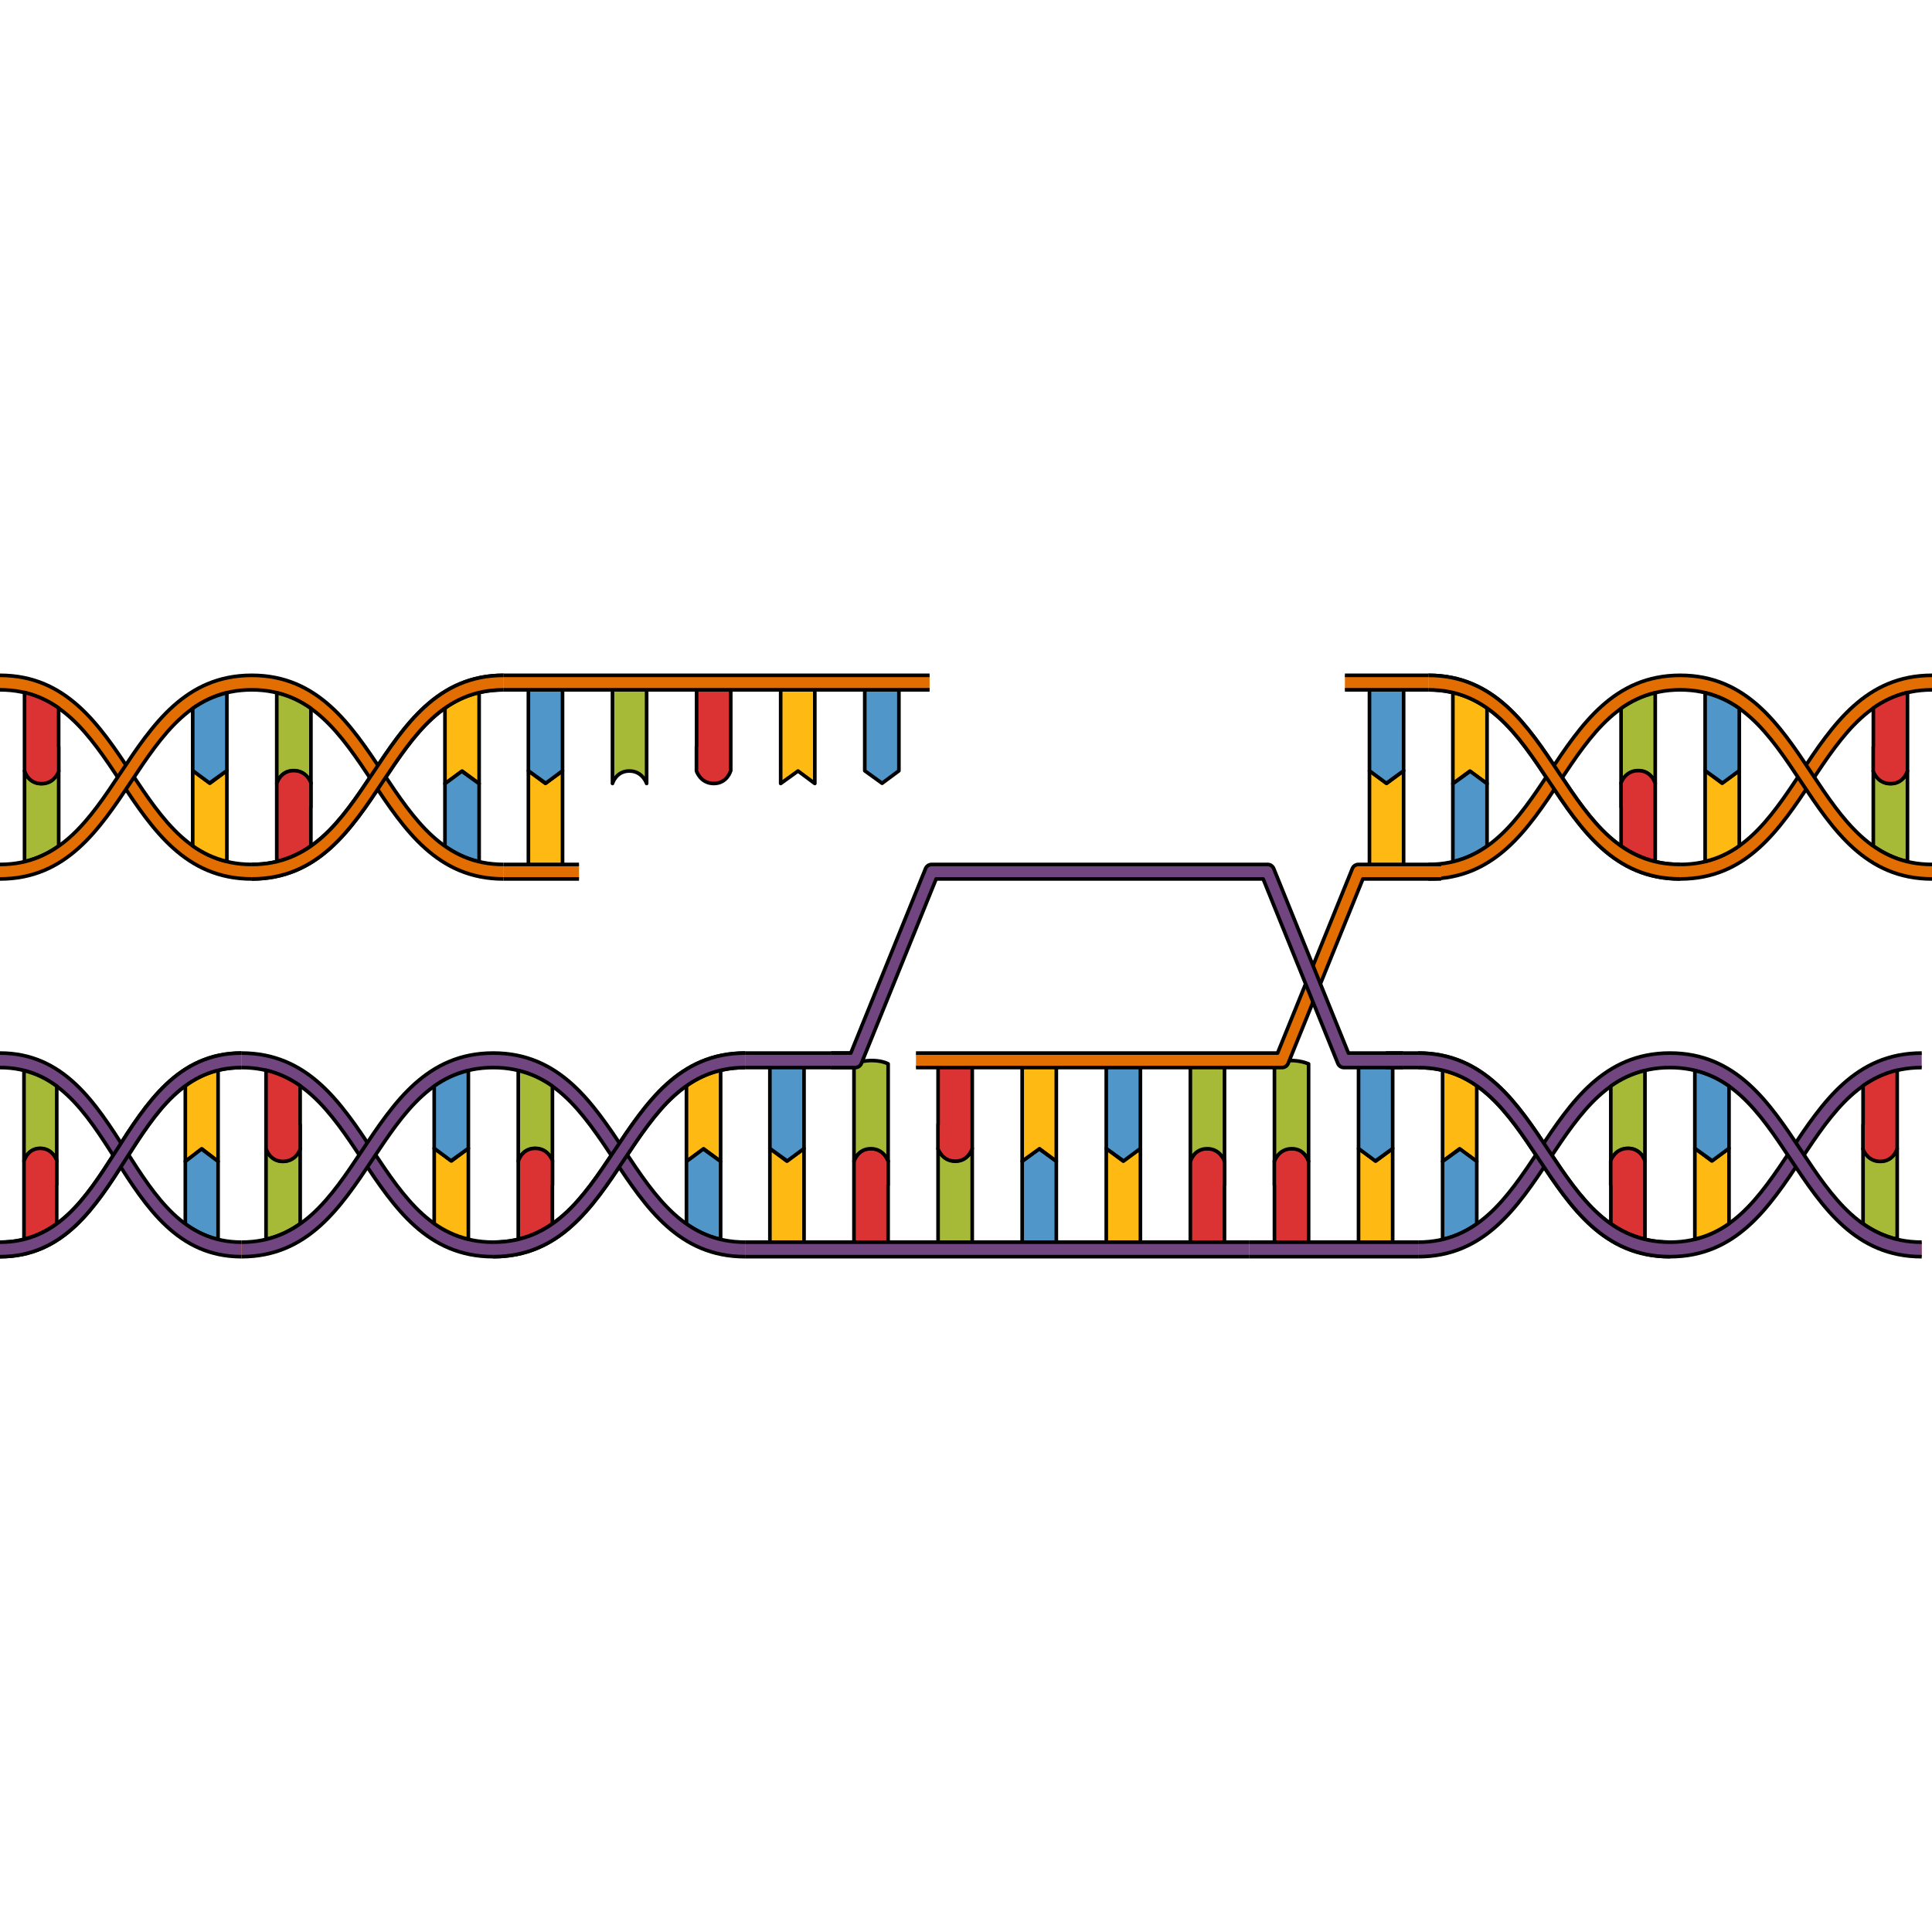 <?xml version="1.0" encoding="utf-8"?>
<!-- Created by: Science Figures, www.sciencefigures.org, Generator: Science Figures Editor -->
<svg version="1.1" id="Camada_1" xmlns="http://www.w3.org/2000/svg" xmlns:xlink="http://www.w3.org/1999/xlink" 
	 width="800px" height="800px" viewBox="0 0 533.649 161.576" enable-background="new 0 0 533.649 161.576"
	 xml:space="preserve">
<g>
	<g>
		<g>
			<path id="changecolor_00000118358774648656307090000000165001570926531485_" fill="#714580" d="M0,157.073
				c15.787,0,23.648-12.038,31.971-25.073c8.44-13.218,17.169-27.164,34.735-27.164v4.004c-15.79,0-23.654,12.312-31.976,25.349
				C26.289,147.408,17.562,161.076,0,161.076"/>
			<g>
				<path fill="none" stroke="#000000" stroke-linejoin="round" stroke-miterlimit="10" d="M0,157.073
					c15.787,0,23.648-12.038,31.971-25.073c8.44-13.218,17.169-27.164,34.735-27.164"/>
				<path fill="none" stroke="#000000" stroke-linejoin="round" stroke-miterlimit="10" d="M66.706,108.84
					c-15.79,0-23.654,12.312-31.976,25.349C26.289,147.408,17.562,161.076,0,161.076"/>
			</g>
			<g>
				<path fill="#FEB913" stroke="#000000" stroke-linejoin="round" stroke-miterlimit="10" d="M60.241,109.577
					c0,17.724,0,5.894,0,25.192l-4.454-3.457l-4.597,3.457c0-17.43,0-9.416,0-20.893C53.879,111.899,56.85,110.405,60.241,109.577z"
					/>
			</g>
			<g>
				<path fill="#5096C9" stroke="#000000" stroke-linejoin="round" stroke-miterlimit="10" d="M60.241,134.769
					c0,19.218,0,4.227,0,21.563c-3.391-0.84-6.362-2.337-9.051-4.31c0-10.449,0,0.084,0-17.253l4.455-3.444L60.241,134.769z"/>
			</g>
			<g>
				<g>
					<path fill="#E26D00" d="M0,104.837c17.562,0,26.289,13.668,34.73,26.885c8.322,13.037,16.186,25.351,31.976,25.351v4.003
						c-17.566,0-26.295-13.67-34.735-26.888C23.648,121.151,15.787,108.84,0,108.84"/>
				</g>
				<path id="changecolor_00000153674312119715054660000015834640797905983906_" fill="#714580" d="M0,104.837
					c17.562,0,26.289,13.668,34.73,26.885c8.322,13.037,16.186,25.351,31.976,25.351v4.003c-17.566,0-26.295-13.67-34.735-26.888
					C23.648,121.151,15.787,108.84,0,108.84"/>
				<g>
					<path fill="none" stroke="#000000" stroke-linejoin="round" stroke-miterlimit="10" d="M0,104.837
						c17.562,0,26.289,13.668,34.73,26.885c8.322,13.037,16.186,25.351,31.976,25.351"/>
					<path fill="none" stroke="#000000" stroke-linejoin="round" stroke-miterlimit="10" d="M66.706,161.076
						c-17.566,0-26.295-13.67-34.735-26.888C23.648,121.151,15.787,108.84,0,108.84"/>
				</g>
			</g>
			<g>
				<g>
					<path fill="none" stroke="#000000" stroke-linejoin="round" stroke-miterlimit="10" d="M10.572,133.279"/>
				</g>
			</g>
			<g>
				<g>
					<path fill="#A6BA38" stroke="#000000" stroke-linejoin="round" stroke-miterlimit="10" d="M15.676,134.662
						c0-17.364,0-9.392,0-20.685c-2.689-1.975-5.658-3.471-9.052-4.311c0,17.55,0,5.736,0,24.996c0,0,0.923-3.458,4.456-3.458
						C14.613,131.204,15.676,134.662,15.676,134.662z"/>
				</g>
			</g>
			<g>
				<path fill="#DB3333" stroke="#000000" stroke-linejoin="round" stroke-miterlimit="10" d="M15.7,141.322v-6.715
					c0,0-0.012-0.026-0.024-0.079c-0.179-0.52-1.345-3.378-4.558-3.378c-1.587,0-2.637,0.694-3.316,1.455
					c-0.204,0.213-0.371,0.442-0.499,0.641c-0.127,0.2-0.23,0.388-0.319,0.56c-0.231,0.469-0.32,0.802-0.32,0.802v0.055H6.624
					c0,19.258,0,4.094,0,21.577c3.381-0.827,6.35-2.321,9.039-4.284c0-8.848,0-2.812,0-10.633H15.7z"/>
			</g>
			<path id="changecolor_00000036967482013192865590000006937883164035572379_" fill="#714580" d="M0,157.073
				c15.787,0,23.648-12.038,31.971-25.073c8.44-13.218,17.169-27.164,34.735-27.164v4.004c-15.79,0-23.654,12.312-31.976,25.349
				C26.289,147.408,17.562,161.076,0,161.076V157.073z"/>
			<g>
				<path fill="none" stroke="#000000" stroke-linejoin="round" stroke-miterlimit="10" d="M0,157.073
					c15.787,0,23.648-12.038,31.971-25.073c8.44-13.218,17.169-27.164,34.735-27.164"/>
				<path fill="none" stroke="#000000" stroke-linejoin="round" stroke-miterlimit="10" d="M66.706,108.84
					c-15.79,0-23.654,12.312-31.976,25.349C26.289,147.408,17.562,161.076,0,161.076"/>
			</g>
		</g>
		<g>
			<g>
				<g>
					<g>
						<g>
							<g>
								<path fill="#DB3333" stroke="#000000" stroke-linejoin="round" stroke-miterlimit="10" d="M328.833,134.712v-0.063
									c0,0,0.962-3.45,4.646-3.45c3.683,0,4.783,3.45,4.783,3.45v6.713h-0.04c0,9.12,0-0.143,0,16.727
									c-2.948,1.234-7.07,1.234-9.431,0c0-19.763,0-3.614,0-23.376H328.833z"/>
							</g>
							<g>
								<path fill="#FEB913" stroke="#000000" stroke-linejoin="round" stroke-miterlimit="10" d="M314.999,131.199l-4.783,3.45
									l-4.647-3.45c0,19.803,0,7.085,0,26.89c2.948,1.234,7.072,1.234,9.431,0C314.999,138.326,314.999,150.961,314.999,131.199z"
									/>
							</g>
							<g>
								<g>
									<path fill="#A6BA38" stroke="#000000" stroke-linejoin="round" stroke-miterlimit="10" d="M263.895,134.649
										c-3.683,0-4.783-3.45-4.783-3.45c0,19.762,0,7.13,0,26.892c0.306,0.158,0.64,0.295,0.994,0.414
										c0.06,0.018,0.128,0.031,0.189,0.05c0.308,0.095,0.626,0.18,0.96,0.243c0.032,0.007,0.062,0.01,0.094,0.016
										c2.263,0.417,5.039,0.18,7.195-0.723c0-19.805,0-7.089,0-26.892C268.544,131.199,267.58,134.649,263.895,134.649z"/>
								</g>
							</g>
							<g>
								<path fill="#5096C9" stroke="#000000" stroke-linejoin="round" stroke-miterlimit="10" d="M291.773,134.712l-4.783-3.452
									l-4.648,3.452c0,19.804,0,3.571,0,23.376c2.949,1.234,7.072,1.234,9.432,0C291.773,138.326,291.773,154.474,291.773,134.712
									z"/>
							</g>
							<g>
								<path fill="#DB3333" stroke="#000000" stroke-linejoin="round" stroke-miterlimit="10" d="M235.921,134.712v-0.063
									c0,0,0.963-3.45,4.646-3.45c3.684,0,4.783,3.45,4.783,3.45v6.713h-0.039c0,9.12,0-0.143,0,16.727
									c-2.949,1.234-7.072,1.234-9.432,0c0-19.763,0-3.614,0-23.376H235.921z"/>
							</g>
							<g>
								<path fill="#FEB913" stroke="#000000" stroke-linejoin="round" stroke-miterlimit="10" d="M222.088,131.199l-4.783,3.45
									l-4.648-3.45c0,19.803,0,7.085,0,26.89c2.948,1.234,7.073,1.234,9.432,0C222.088,138.326,222.088,150.961,222.088,131.199z"
									/>
							</g>
						</g>
					</g>
					<g>
						<g>
							<g>
								<g>
									<path fill="#A6BA38" stroke="#000000" stroke-linejoin="round" stroke-miterlimit="10" d="M240.533,131.26
										c3.683,0,4.784,3.452,4.784,3.452c0-19.763,0-7.129,0-26.892c-0.305-0.159-0.639-0.295-0.994-0.414
										c-0.06-0.019-0.128-0.032-0.191-0.05c-0.306-0.094-0.625-0.18-0.959-0.242c-0.032-0.008-0.062-0.011-0.093-0.016
										c-2.264-0.418-5.039-0.18-7.195,0.722c0,19.804,0,7.088,0,26.892C235.886,134.712,236.85,131.26,240.533,131.26z"/>
								</g>
							</g>
							<g>
								<path fill="#5096C9" stroke="#000000" stroke-linejoin="round" stroke-miterlimit="10" d="M212.656,131.199l4.783,3.45
									l4.648-3.45c0-19.804,0-3.571,0-23.375c-2.949-1.236-7.073-1.236-9.432,0C212.656,127.587,212.656,111.436,212.656,131.199z
									"/>
							</g>
							<g>
								<path fill="#DB3333" stroke="#000000" stroke-linejoin="round" stroke-miterlimit="10" d="M268.506,131.199v0.061
									c0,0-0.961,3.452-4.645,3.452c-3.683,0-4.783-3.452-4.783-3.452v-6.712h0.039c0-9.118,0,0.144,0-16.725
									c2.948-1.236,7.072-1.236,9.432,0c0,19.763,0,3.612,0,23.375H268.506z"/>
							</g>
							<g>
								<path fill="#FEB913" stroke="#000000" stroke-linejoin="round" stroke-miterlimit="10" d="M282.341,134.712l4.785-3.452
									l4.646,3.452c0-19.804,0-7.085,0-26.889c-2.947-1.236-7.072-1.236-9.432,0C282.341,127.587,282.341,114.95,282.341,134.712z
									"/>
							</g>
							<g>
								<g>
									<path fill="#A6BA38" stroke="#000000" stroke-linejoin="round" stroke-miterlimit="10" d="M333.444,131.26
										c3.686,0,4.784,3.452,4.784,3.452c0-19.763,0-7.129,0-26.892c-0.304-0.159-0.639-0.295-0.994-0.414
										c-0.06-0.019-0.126-0.032-0.19-0.05c-0.307-0.094-0.625-0.18-0.958-0.242c-0.031-0.008-0.062-0.011-0.095-0.016
										c-2.263-0.418-5.039-0.18-7.194,0.722c0,19.804,0,7.088,0,26.892C328.797,134.712,329.761,131.26,333.444,131.26z"/>
								</g>
							</g>
							<g>
								<path fill="#5096C9" stroke="#000000" stroke-linejoin="round" stroke-miterlimit="10" d="M305.568,131.199l4.783,3.45
									l4.647-3.45c0-19.804,0-3.571,0-23.375c-2.948-1.236-7.073-1.236-9.431,0C305.568,127.587,305.568,111.436,305.568,131.199z
									"/>
							</g>
						</g>
					</g>
				</g>
				<g>
					<g>
						
							<rect id="changecolor_00000130642906666317684430000002089953368297423244_" x="205.793" y="104.837" fill="#714580" width="30.087" height="4.004"/>
						
							<line fill="none" stroke="#000000" stroke-linejoin="round" stroke-miterlimit="10" x1="205.793" y1="108.84" x2="235.88" y2="108.84"/>
						
							<line fill="none" stroke="#000000" stroke-linejoin="round" stroke-miterlimit="10" x1="235.88" y1="104.837" x2="205.793" y2="104.837"/>
					</g>
					<g>
						
							<rect id="changecolor_00000062171994364993746490000008569298985236363181_" x="205.793" y="157.071" fill="#714580" width="139.331" height="4.005"/>
						
							<line fill="none" stroke="#000000" stroke-linejoin="round" stroke-miterlimit="10" x1="205.793" y1="161.076" x2="345.124" y2="161.076"/>
						
							<line fill="none" stroke="#000000" stroke-linejoin="round" stroke-miterlimit="10" x1="345.124" y1="157.071" x2="205.793" y2="157.071"/>
					</g>
				</g>
			</g>
			<g>
				<path id="changecolor_00000084490059734889103720000004644705176864907392_" fill="#714580" d="M136.247,161.076
					c-18.308,0-27.406-13.668-36.206-26.887c-8.677-13.038-16.874-25.349-33.335-25.349v-4.004c18.312,0,27.411,13.669,36.211,26.89
					c8.676,13.033,16.872,25.345,33.33,25.345c16.457,0,24.653-12.036,33.33-25.071c8.8-13.221,17.898-27.163,36.212-27.163v4.004
					c-16.463,0-24.659,12.311-33.337,25.349C163.654,147.408,154.557,161.076,136.247,161.076z"/>
				<g>
					<path fill="none" stroke="#000000" stroke-linejoin="round" stroke-miterlimit="10" d="M66.706,104.837
						c18.312,0,27.411,13.669,36.211,26.89c8.676,13.033,16.872,25.345,33.33,25.345c16.457,0,24.653-12.036,33.33-25.071
						c8.8-13.221,17.898-27.163,36.212-27.163"/>
					<path fill="none" stroke="#000000" stroke-linejoin="round" stroke-miterlimit="10" d="M205.789,108.84
						c-16.463,0-24.659,12.311-33.337,25.349c-8.798,13.219-17.895,26.887-36.205,26.887c-18.308,0-27.406-13.668-36.206-26.887
						c-8.677-13.038-16.874-25.349-33.335-25.349"/>
				</g>
				<g>
					<g>
						<path fill="#A6BA38" stroke="#000000" stroke-linejoin="round" stroke-miterlimit="10" d="M82.919,131.258
							c0,17.363,0,9.424,0,20.715c-2.805,1.975-5.9,3.471-9.437,4.309c0-17.55,0-5.765,0-25.024c0,0,0.96,3.457,4.646,3.457
							C81.811,134.715,82.919,131.258,82.919,131.258z"/>
					</g>
				</g>
				<g>
					<path fill="#DB3333" stroke="#000000" stroke-linejoin="round" stroke-miterlimit="10" d="M82.944,124.599v6.712
						c0,0-0.012,0.026-0.025,0.08c-0.188,0.521-1.402,3.378-4.753,3.378c-1.653,0-2.749-0.694-3.456-1.456
						c-0.214-0.213-0.388-0.44-0.521-0.64c-0.133-0.2-0.239-0.388-0.334-0.562c-0.24-0.467-0.333-0.801-0.333-0.801v-0.053h-0.04
						c0-19.259,0-4.196,0-21.682c3.524,0.827,6.619,2.322,9.423,4.284c0,8.85,0,2.917,0,10.738H82.944z"/>
				</g>
				<g>
					<path fill="#FEB913" stroke="#000000" stroke-linejoin="round" stroke-miterlimit="10" d="M199.049,109.577
						c0,17.725,0,5.893,0,25.192l-4.645-3.458l-4.792,3.458c0-17.432,0-9.417,0-20.896
						C192.416,111.898,195.513,110.404,199.049,109.577z"/>
				</g>
				<g>
					<path fill="#5096C9" stroke="#000000" stroke-linejoin="round" stroke-miterlimit="10" d="M199.049,134.769
						c0,19.218,0,4.227,0,21.562c-3.536-0.84-6.633-2.335-9.436-4.311c0-10.45,0,0.084,0-17.252l4.646-3.444L199.049,134.769z"/>
				</g>
				<g>
					<g>
						<path fill="#E26D00" d="M205.789,161.076c-18.314,0-27.412-13.671-36.212-26.89c-8.677-13.035-16.873-25.346-33.33-25.346
							c-16.458,0-24.654,12.311-33.33,25.346c-8.8,13.219-17.898,26.89-36.211,26.89v-4.005c16.461,0,24.658-12.311,33.335-25.349
							c8.8-13.22,17.898-26.886,36.206-26.886c18.31,0,27.407,13.666,36.205,26.886c8.678,13.037,16.874,25.349,33.337,25.349
							V161.076z"/>
					</g>
					<path id="changecolor_00000172417095529012908310000013003888496377474988_" fill="#714580" d="M205.789,161.076
						c-18.314,0-27.412-13.671-36.212-26.89c-8.677-13.035-16.873-25.346-33.33-25.346c-16.458,0-24.654,12.311-33.33,25.346
						c-8.8,13.219-17.898,26.89-36.211,26.89v-4.005c16.461,0,24.658-12.311,33.335-25.349c8.8-13.22,17.898-26.886,36.206-26.886
						c18.31,0,27.407,13.666,36.205,26.886c8.678,13.037,16.874,25.349,33.337,25.349V161.076z"/>
					<g>
						<path fill="none" stroke="#000000" stroke-linejoin="round" stroke-miterlimit="10" d="M66.706,157.071
							c16.461,0,24.658-12.311,33.335-25.349c8.8-13.22,17.898-26.886,36.206-26.886c18.31,0,27.407,13.666,36.205,26.886
							c8.678,13.037,16.874,25.349,33.337,25.349"/>
						<path fill="none" stroke="#000000" stroke-linejoin="round" stroke-miterlimit="10" d="M205.789,161.076
							c-18.314,0-27.412-13.671-36.212-26.89c-8.677-13.035-16.873-25.346-33.33-25.346c-16.458,0-24.654,12.311-33.33,25.346
							c-8.8,13.219-17.898,26.89-36.211,26.89"/>
					</g>
				</g>
				<g>
					<g>
						<path fill="none" stroke="#000000" stroke-linejoin="round" stroke-miterlimit="10" d="M147.269,133.279"/>
					</g>
				</g>
				<g>
					<path fill="#FEB913" stroke="#000000" stroke-linejoin="round" stroke-miterlimit="10" d="M129.372,156.24
						c0-17.725,0-5.79,0-25.089l-4.644,3.458l-4.792-3.458c0,17.43,0,9.311,0,20.791
						C122.739,153.917,125.836,155.414,129.372,156.24z"/>
				</g>
				<g>
					<path fill="#5096C9" stroke="#000000" stroke-linejoin="round" stroke-miterlimit="10" d="M129.372,131.151
						c0-19.219,0-4.148,0-21.485c-3.536,0.841-6.633,2.336-9.436,4.311c0,10.45,0-0.162,0,17.175l4.645,3.443L129.372,131.151z"/>
				</g>
				<g>
					<g>
						<path fill="#A6BA38" stroke="#000000" stroke-linejoin="round" stroke-miterlimit="10" d="M152.59,134.66
							c0-17.363,0-9.393,0-20.684c-2.804-1.975-5.9-3.47-9.438-4.311c0,17.551,0,5.735,0,24.994c0,0,0.961-3.455,4.646-3.455
							C151.482,131.205,152.59,134.66,152.59,134.66z"/>
					</g>
				</g>
				<g>
					<path fill="#DB3333" stroke="#000000" stroke-linejoin="round" stroke-miterlimit="10" d="M152.615,141.322v-6.713
						c0,0-0.014-0.028-0.025-0.081c-0.187-0.523-1.401-3.377-4.753-3.377c-1.653,0-2.749,0.694-3.457,1.456
						c-0.214,0.212-0.386,0.439-0.52,0.64c-0.132,0.199-0.239,0.387-0.332,0.56c-0.24,0.469-0.334,0.803-0.334,0.803v0.051h-0.041
						c0,19.26,0,4.096,0,21.58c3.524-0.827,6.621-2.323,9.424-4.285c0-8.849,0-2.814,0-10.633H152.615z"/>
				</g>
				<path id="changecolor_00000135680799228000181790000016700090646282007976_" fill="#714580" d="M136.247,157.071
					c16.457,0,24.653-12.036,33.33-25.071c8.8-13.221,17.898-27.163,36.212-27.163v4.004c-16.463,0-24.659,12.311-33.337,25.349
					c-8.798,13.219-17.895,26.887-36.205,26.887V157.071z"/>
				<g>
					<path fill="none" stroke="#000000" stroke-linejoin="round" stroke-miterlimit="10" d="M136.247,157.071
						c16.457,0,24.653-12.036,33.33-25.071c8.8-13.221,17.898-27.163,36.212-27.163"/>
					<path fill="none" stroke="#000000" stroke-linejoin="round" stroke-miterlimit="10" d="M205.789,108.84
						c-16.463,0-24.659,12.311-33.337,25.349c-8.798,13.219-17.895,26.887-36.205,26.887"/>
				</g>
			</g>
		</g>
	</g>
	<g>
		<g>
			<g>
				<g>
					<g>
						<g>
							<g>
								<path fill="#DB3333" stroke="#000000" stroke-linejoin="round" stroke-miterlimit="10" d="M361.415,134.712v-0.063
									c0,0-0.962-3.45-4.647-3.45c-3.683,0-4.783,3.45-4.783,3.45v6.713h0.04c0,9.12,0-0.143,0,16.727
									c2.948,1.234,7.07,1.234,9.431,0c0-19.763,0-3.614,0-23.376H361.415z"/>
							</g>
							<g>
								<path fill="#FEB913" stroke="#000000" stroke-linejoin="round" stroke-miterlimit="10" d="M375.249,131.199l4.783,3.45
									l4.647-3.45c0,19.803,0,7.085,0,26.89c-2.948,1.234-7.072,1.234-9.431,0C375.249,138.326,375.249,150.961,375.249,131.199z"
									/>
							</g>
						</g>
					</g>
					<g>
						<g>
							<g>
								<g>
									<path fill="#A6BA38" stroke="#000000" stroke-linejoin="round" stroke-miterlimit="10" d="M356.804,131.26
										c-3.686,0-4.784,3.452-4.784,3.452c0-19.763,0-7.129,0-26.892c0.304-0.159,0.639-0.295,0.994-0.414
										c0.06-0.019,0.126-0.032,0.19-0.05c0.307-0.094,0.625-0.18,0.958-0.242c0.031-0.008,0.062-0.011,0.095-0.016
										c2.263-0.418,5.039-0.18,7.194,0.722c0,19.804,0,7.088,0,26.892C361.451,134.712,360.487,131.26,356.804,131.26z"/>
								</g>
							</g>
							<g>
								<path fill="#5096C9" stroke="#000000" stroke-linejoin="round" stroke-miterlimit="10" d="M384.68,131.199l-4.783,3.45
									l-4.647-3.45c0-19.804,0-3.571,0-23.375c2.948-1.236,7.073-1.236,9.431,0C384.68,127.587,384.68,111.436,384.68,131.199z"/>
							</g>
						</g>
					</g>
				</g>
				<g>
					<g>
						
							<rect id="changecolor_00000083056804865501786010000014595586464645924277_" x="382.771" y="104.837" fill="#714580" width="8.953" height="4.004"/>
						
							<line fill="none" stroke="#000000" stroke-linejoin="round" stroke-miterlimit="10" x1="391.725" y1="108.84" x2="382.771" y2="108.84"/>
						
							<line fill="none" stroke="#000000" stroke-linejoin="round" stroke-miterlimit="10" x1="382.771" y1="104.837" x2="391.725" y2="104.837"/>
					</g>
					<g>
						
							<rect id="changecolor_00000116916073249887736130000001379135990019313333_" x="345.124" y="157.071" fill="#714580" width="46.6" height="4.005"/>
						
							<line fill="none" stroke="#000000" stroke-linejoin="round" stroke-miterlimit="10" x1="391.725" y1="161.076" x2="345.124" y2="161.076"/>
						
							<line fill="none" stroke="#000000" stroke-linejoin="round" stroke-miterlimit="10" x1="345.124" y1="157.071" x2="391.725" y2="157.071"/>
					</g>
				</g>
			</g>
			<g>
				<path id="changecolor_00000183234860445599784840000013852925665325338529_" fill="#714580" d="M461.27,161.076
					c18.308,0,27.406-13.668,36.206-26.887c8.677-13.038,16.874-25.349,33.335-25.349v-4.004c-18.312,0-27.411,13.669-36.211,26.89
					c-8.676,13.033-16.872,25.345-33.33,25.345c-16.457,0-24.653-12.036-33.33-25.071c-8.8-13.221-17.898-27.163-36.212-27.163
					v4.004c16.463,0,24.659,12.311,33.337,25.349C433.863,147.408,442.961,161.076,461.27,161.076z"/>
				<g>
					<path fill="none" stroke="#000000" stroke-linejoin="round" stroke-miterlimit="10" d="M530.811,104.837
						c-18.312,0-27.411,13.669-36.211,26.89c-8.676,13.033-16.872,25.345-33.33,25.345c-16.457,0-24.653-12.036-33.33-25.071
						c-8.8-13.221-17.898-27.163-36.212-27.163"/>
					<path fill="none" stroke="#000000" stroke-linejoin="round" stroke-miterlimit="10" d="M391.728,108.84
						c16.463,0,24.659,12.311,33.337,25.349c8.798,13.219,17.896,26.887,36.205,26.887c18.308,0,27.406-13.668,36.206-26.887
						c8.677-13.038,16.874-25.349,33.335-25.349"/>
				</g>
				<g>
					<g>
						<path fill="#A6BA38" stroke="#000000" stroke-linejoin="round" stroke-miterlimit="10" d="M514.599,131.258
							c0,17.363,0,9.424,0,20.715c2.805,1.975,5.9,3.471,9.437,4.309c0-17.55,0-5.765,0-25.024c0,0-0.96,3.457-4.646,3.457
							C515.707,134.715,514.599,131.258,514.599,131.258z"/>
					</g>
				</g>
				<g>
					<path fill="#DB3333" stroke="#000000" stroke-linejoin="round" stroke-miterlimit="10" d="M514.573,124.599v6.712
						c0,0,0.012,0.026,0.025,0.08c0.188,0.521,1.402,3.378,4.753,3.378c1.653,0,2.749-0.694,3.456-1.456
						c0.214-0.213,0.388-0.44,0.521-0.64c0.133-0.2,0.239-0.388,0.334-0.562c0.24-0.467,0.333-0.801,0.333-0.801v-0.053h0.04
						c0-19.259,0-4.196,0-21.682c-3.524,0.827-6.619,2.322-9.423,4.284c0,8.85,0,2.917,0,10.738H514.573z"/>
				</g>
				<g>
					<path fill="#FEB913" stroke="#000000" stroke-linejoin="round" stroke-miterlimit="10" d="M398.469,109.577
						c0,17.725,0,5.893,0,25.192l4.645-3.458l4.792,3.458c0-17.432,0-9.417,0-20.896
						C405.102,111.898,402.005,110.404,398.469,109.577z"/>
				</g>
				<g>
					<path fill="#5096C9" stroke="#000000" stroke-linejoin="round" stroke-miterlimit="10" d="M398.469,134.769
						c0,19.218,0,4.227,0,21.562c3.536-0.84,6.633-2.335,9.437-4.311c0-10.45,0,0.084,0-17.252l-4.647-3.444L398.469,134.769z"/>
				</g>
				<g>
					<g>
						<path fill="#E26D00" d="M391.728,161.076c18.314,0,27.412-13.671,36.212-26.89c8.677-13.035,16.873-25.346,33.33-25.346
							c16.458,0,24.654,12.311,33.33,25.346c8.8,13.219,17.898,26.89,36.211,26.89v-4.005c-16.461,0-24.658-12.311-33.335-25.349
							c-8.8-13.22-17.898-26.886-36.206-26.886c-18.31,0-27.407,13.666-36.205,26.886c-8.678,13.037-16.874,25.349-33.337,25.349
							V161.076z"/>
					</g>
					<path id="changecolor_00000090990924222202994540000013742375688413893274_" fill="#714580" d="M391.728,161.076
						c18.314,0,27.412-13.671,36.212-26.89c8.677-13.035,16.873-25.346,33.33-25.346c16.458,0,24.654,12.311,33.33,25.346
						c8.8,13.219,17.898,26.89,36.211,26.89v-4.005c-16.461,0-24.658-12.311-33.335-25.349c-8.8-13.22-17.898-26.886-36.206-26.886
						c-18.31,0-27.407,13.666-36.205,26.886c-8.678,13.037-16.874,25.349-33.337,25.349V161.076z"/>
					<g>
						<path fill="none" stroke="#000000" stroke-linejoin="round" stroke-miterlimit="10" d="M530.811,157.071
							c-16.461,0-24.658-12.311-33.335-25.349c-8.8-13.22-17.898-26.886-36.206-26.886c-18.31,0-27.407,13.666-36.205,26.886
							c-8.678,13.037-16.874,25.349-33.337,25.349"/>
						<path fill="none" stroke="#000000" stroke-linejoin="round" stroke-miterlimit="10" d="M391.728,161.076
							c18.314,0,27.412-13.671,36.212-26.89c8.677-13.035,16.873-25.346,33.33-25.346c16.458,0,24.654,12.311,33.33,25.346
							c8.8,13.219,17.898,26.89,36.211,26.89"/>
					</g>
				</g>
				<g>
					<g>
						<path fill="none" stroke="#000000" stroke-linejoin="round" stroke-miterlimit="10" d="M450.249,133.279"/>
					</g>
				</g>
				<g>
					<path fill="#FEB913" stroke="#000000" stroke-linejoin="round" stroke-miterlimit="10" d="M468.145,156.24
						c0-17.725,0-5.79,0-25.089l4.644,3.458l4.792-3.458c0,17.43,0,9.311,0,20.791C474.778,153.917,471.682,155.414,468.145,156.24z
						"/>
				</g>
				<g>
					<path fill="#5096C9" stroke="#000000" stroke-linejoin="round" stroke-miterlimit="10" d="M468.145,131.151
						c0-19.219,0-4.148,0-21.485c3.536,0.841,6.633,2.336,9.436,4.311c0,10.45,0-0.162,0,17.175l-4.645,3.443L468.145,131.151z"/>
				</g>
				<g>
					<g>
						<path fill="#A6BA38" stroke="#000000" stroke-linejoin="round" stroke-miterlimit="10" d="M444.928,134.66
							c0-17.363,0-9.393,0-20.684c2.804-1.975,5.899-3.47,9.438-4.311c0,17.551,0,5.735,0,24.994c0,0-0.961-3.455-4.646-3.455
							C446.036,131.205,444.928,134.66,444.928,134.66z"/>
					</g>
				</g>
				<g>
					<path fill="#DB3333" stroke="#000000" stroke-linejoin="round" stroke-miterlimit="10" d="M444.902,141.322v-6.713
						c0,0,0.014-0.028,0.025-0.081c0.187-0.523,1.401-3.377,4.753-3.377c1.653,0,2.749,0.694,3.457,1.456
						c0.214,0.212,0.386,0.439,0.521,0.64c0.132,0.199,0.239,0.387,0.332,0.56c0.24,0.469,0.334,0.803,0.334,0.803v0.051h0.041
						c0,19.26,0,4.096,0,21.58c-3.524-0.827-6.621-2.323-9.424-4.285c0-8.849,0-2.814,0-10.633H444.902z"/>
				</g>
				<path id="changecolor_00000052813615061106183620000016262148791428040578_" fill="#714580" d="M461.27,157.071
					c-16.457,0-24.653-12.036-33.33-25.071c-8.8-13.221-17.898-27.163-36.212-27.163v4.004c16.463,0,24.659,12.311,33.337,25.349
					c8.798,13.219,17.896,26.887,36.205,26.887V157.071z"/>
				<g>
					<path fill="none" stroke="#000000" stroke-linejoin="round" stroke-miterlimit="10" d="M461.27,157.071
						c-16.457,0-24.653-12.036-33.33-25.071c-8.8-13.221-17.898-27.163-36.212-27.163"/>
					<path fill="none" stroke="#000000" stroke-linejoin="round" stroke-miterlimit="10" d="M391.728,108.84
						c16.463,0,24.659,12.311,33.337,25.349c8.798,13.219,17.896,26.887,36.205,26.887"/>
				</g>
			</g>
		</g>
	</g>
	<g>
		<g>
			<g>
				<g>
					<g>
						<g>
							<path fill="#FEB913" stroke="#000000" stroke-linejoin="round" stroke-miterlimit="10" d="M155.382,26.864l-4.783,3.45
								l-4.648-3.45c0,19.803,0,7.085,0,26.89c2.948,1.234,7.073,1.234,9.432,0C155.382,33.991,155.382,46.626,155.382,26.864z"/>
						</g>
					</g>
				</g>
				<g>
					<g>
						<g>
							<g>
								<path fill="#A6BA38" stroke="#000000" stroke-linejoin="round" stroke-miterlimit="10" d="M173.827,26.925
									c3.683,0,4.784,3.452,4.784,3.452c0-19.763,0-7.129,0-26.892c-0.305-0.159-0.639-0.295-0.994-0.414
									c-0.06-0.019-0.128-0.032-0.191-0.05c-0.306-0.094-0.625-0.18-0.959-0.242c-0.032-0.008-0.062-0.011-0.093-0.016
									c-2.264-0.418-5.039-0.18-7.195,0.722c0,19.804,0,7.088,0,26.892C169.18,30.377,170.143,26.925,173.827,26.925z"/>
							</g>
						</g>
						<g>
							<path fill="#5096C9" stroke="#000000" stroke-linejoin="round" stroke-miterlimit="10" d="M145.95,26.864l4.783,3.45
								l4.648-3.45c0-19.804,0-3.571,0-23.375c-2.949-1.236-7.073-1.236-9.432,0C145.95,23.252,145.95,7.101,145.95,26.864z"/>
						</g>
						<g>
							<path fill="#DB3333" stroke="#000000" stroke-linejoin="round" stroke-miterlimit="10" d="M201.8,26.864v0.062
								c0,0-0.961,3.452-4.645,3.452c-3.683,0-4.783-3.452-4.783-3.452v-6.712h0.039c0-9.118,0,0.143,0-16.725
								c2.948-1.236,7.072-1.236,9.432,0c0,19.763,0,3.612,0,23.375H201.8z"/>
						</g>
						<g>
							<path fill="#FEB913" stroke="#000000" stroke-linejoin="round" stroke-miterlimit="10" d="M215.635,30.377l4.785-3.452
								l4.646,3.452c0-19.804,0-7.085,0-26.889c-2.947-1.236-7.072-1.236-9.432,0C215.635,23.252,215.635,10.615,215.635,30.377z"/>
						</g>
						<g>
							<path fill="#5096C9" stroke="#000000" stroke-linejoin="round" stroke-miterlimit="10" d="M238.862,26.864l4.783,3.45
								l4.647-3.45c0-19.804,0-3.571,0-23.375c-2.948-1.236-7.073-1.236-9.431,0C238.862,23.252,238.862,7.101,238.862,26.864z"/>
						</g>
					</g>
				</g>
			</g>
			<g>
				<g>
					
						<rect id="changecolor_00000008118197209009927840000015823467741190383506_" x="139.087" y="0.502" fill="#E26D00" width="117.681" height="4.004"/>
					
						<line fill="none" stroke="#000000" stroke-linejoin="round" stroke-miterlimit="10" x1="139.087" y1="4.505" x2="256.768" y2="4.505"/>
					
						<line fill="none" stroke="#000000" stroke-linejoin="round" stroke-miterlimit="10" x1="256.768" y1="0.502" x2="139.087" y2="0.502"/>
				</g>
				<g>
					
						<rect id="changecolor_00000129178927592842024840000005759441149606735258_" x="139.087" y="52.736" fill="#E26D00" width="20.843" height="4.005"/>
					
						<line fill="none" stroke="#000000" stroke-linejoin="round" stroke-miterlimit="10" x1="139.087" y1="56.741" x2="159.93" y2="56.741"/>
					
						<line fill="none" stroke="#000000" stroke-linejoin="round" stroke-miterlimit="10" x1="159.93" y1="52.736" x2="139.087" y2="52.736"/>
				</g>
			</g>
		</g>
		<g>
			<path id="changecolor_00000173873484746600267900000000352255854243611820_" fill="#E26D00" d="M69.541,56.741
				c-18.308,0-27.406-13.668-36.206-26.887C24.658,16.816,16.461,4.505,0,4.505V0.502c18.312,0,27.411,13.669,36.211,26.89
				c8.676,13.033,16.872,25.345,33.33,25.345c16.457,0,24.653-12.036,33.33-25.071c8.8-13.221,17.898-27.163,36.212-27.163v4.004
				c-16.463,0-24.659,12.311-33.337,25.349C96.948,43.073,87.851,56.741,69.541,56.741z"/>
			<g>
				<path fill="none" stroke="#000000" stroke-linejoin="round" stroke-miterlimit="10" d="M0,0.502
					c18.312,0,27.411,13.669,36.211,26.89c8.676,13.033,16.872,25.345,33.33,25.345c16.457,0,24.653-12.036,33.33-25.071
					c8.8-13.221,17.898-27.163,36.212-27.163"/>
				<path fill="none" stroke="#000000" stroke-linejoin="round" stroke-miterlimit="10" d="M139.083,4.505
					c-16.463,0-24.659,12.311-33.337,25.349c-8.798,13.219-17.896,26.887-36.205,26.887c-18.308,0-27.406-13.668-36.206-26.887
					C24.658,16.816,16.461,4.505,0,4.505"/>
			</g>
			<g>
				<g>
					<path fill="#A6BA38" stroke="#000000" stroke-linejoin="round" stroke-miterlimit="10" d="M16.213,26.923
						c0,17.363,0,9.424,0,20.715c-2.805,1.975-5.9,3.471-9.437,4.31c0-17.55,0-5.765,0-25.024c0,0,0.96,3.457,4.645,3.457
						C15.104,30.38,16.213,26.923,16.213,26.923z"/>
				</g>
			</g>
			<g>
				<path fill="#DB3333" stroke="#000000" stroke-linejoin="round" stroke-miterlimit="10" d="M16.238,20.264v6.712
					c0,0-0.012,0.026-0.025,0.08c-0.188,0.521-1.402,3.378-4.753,3.378c-1.653,0-2.749-0.694-3.456-1.456
					c-0.214-0.213-0.388-0.44-0.52-0.64c-0.133-0.2-0.239-0.388-0.334-0.562c-0.24-0.467-0.333-0.801-0.333-0.801v-0.053h-0.04
					c0-19.259,0-4.196,0-21.682c3.524,0.827,6.619,2.322,9.423,4.284c0,8.85,0,2.917,0,10.738H16.238z"/>
			</g>
			<g>
				<path fill="#FEB913" stroke="#000000" stroke-linejoin="round" stroke-miterlimit="10" d="M132.343,5.242
					c0,17.725,0,5.893,0,25.192l-4.645-3.458l-4.792,3.458c0-17.432,0-9.417,0-20.896C125.71,7.563,128.807,6.069,132.343,5.242z"/>
			</g>
			<g>
				<path fill="#5096C9" stroke="#000000" stroke-linejoin="round" stroke-miterlimit="10" d="M132.343,30.434
					c0,19.218,0,4.226,0,21.563c-3.536-0.84-6.633-2.335-9.437-4.311c0-10.45,0,0.084,0-17.252l4.646-3.444L132.343,30.434z"/>
			</g>
			<g>
				<g>
					<path fill="#E26D00" d="M139.083,56.741c-18.313,0-27.412-13.671-36.212-26.89C94.194,16.816,85.998,4.505,69.541,4.505
						c-16.458,0-24.654,12.311-33.33,25.346C27.411,43.07,18.312,56.741,0,56.741v-4.005c16.461,0,24.658-12.312,33.335-25.349
						c8.8-13.22,17.898-26.886,36.206-26.886c18.31,0,27.407,13.666,36.205,26.886c8.678,13.037,16.874,25.349,33.337,25.349V56.741
						z"/>
				</g>
				<path id="changecolor_00000154400179105153023940000009952555698849437871_" fill="#E26D00" d="M139.083,56.741
					c-18.313,0-27.412-13.671-36.212-26.89C94.194,16.816,85.998,4.505,69.541,4.505c-16.458,0-24.654,12.311-33.33,25.346
					C27.411,43.07,18.312,56.741,0,56.741v-4.005c16.461,0,24.658-12.312,33.335-25.349c8.8-13.22,17.898-26.886,36.206-26.886
					c18.31,0,27.407,13.666,36.205,26.886c8.678,13.037,16.874,25.349,33.337,25.349V56.741z"/>
				<g>
					<path fill="none" stroke="#000000" stroke-linejoin="round" stroke-miterlimit="10" d="M0,52.736
						c16.461,0,24.658-12.312,33.335-25.349c8.8-13.22,17.898-26.886,36.206-26.886c18.31,0,27.407,13.666,36.205,26.886
						c8.678,13.037,16.874,25.349,33.337,25.349"/>
					<path fill="none" stroke="#000000" stroke-linejoin="round" stroke-miterlimit="10" d="M139.083,56.741
						c-18.313,0-27.412-13.671-36.212-26.89C94.194,16.816,85.998,4.505,69.541,4.505c-16.458,0-24.654,12.311-33.33,25.346
						C27.411,43.07,18.312,56.741,0,56.741"/>
				</g>
			</g>
			<g>
				<g>
					<path fill="none" stroke="#000000" stroke-linejoin="round" stroke-miterlimit="10" d="M80.562,28.944"/>
				</g>
			</g>
			<g>
				<path fill="#FEB913" stroke="#000000" stroke-linejoin="round" stroke-miterlimit="10" d="M62.666,51.905
					c0-17.725,0-5.79,0-25.089l-4.644,3.458l-4.792-3.458c0,17.43,0,9.311,0,20.791C56.033,49.582,59.13,51.079,62.666,51.905z"/>
			</g>
			<g>
				<path fill="#5096C9" stroke="#000000" stroke-linejoin="round" stroke-miterlimit="10" d="M62.666,26.816
					c0-19.219,0-4.148,0-21.485c-3.536,0.841-6.633,2.336-9.436,4.31c0,10.45,0-0.162,0,17.175l4.645,3.443L62.666,26.816z"/>
			</g>
			<g>
				<g>
					<path fill="#A6BA38" stroke="#000000" stroke-linejoin="round" stroke-miterlimit="10" d="M85.884,30.325
						c0-17.363,0-9.393,0-20.684c-2.804-1.975-5.899-3.47-9.438-4.31c0,17.551,0,5.735,0,24.994c0,0,0.961-3.455,4.646-3.455
						C84.775,26.87,85.884,30.325,85.884,30.325z"/>
				</g>
			</g>
			<g>
				<path fill="#DB3333" stroke="#000000" stroke-linejoin="round" stroke-miterlimit="10" d="M85.909,36.987v-6.713
					c0,0-0.014-0.028-0.025-0.081c-0.187-0.522-1.401-3.377-4.753-3.377c-1.653,0-2.749,0.694-3.457,1.456
					c-0.214,0.212-0.386,0.439-0.521,0.64c-0.132,0.199-0.239,0.387-0.332,0.56c-0.24,0.469-0.334,0.803-0.334,0.803v0.051h-0.041
					c0,19.26,0,4.096,0,21.58c3.524-0.827,6.621-2.323,9.424-4.285c0-8.849,0-2.813,0-10.633H85.909z"/>
			</g>
			<path id="changecolor_00000160869823904881883440000010917233786359318944_" fill="#E26D00" d="M69.541,52.736
				c16.457,0,24.653-12.036,33.33-25.071c8.8-13.221,17.898-27.163,36.212-27.163v4.004c-16.463,0-24.659,12.311-33.337,25.349
				c-8.798,13.219-17.896,26.887-36.205,26.887V52.736z"/>
			<g>
				<path fill="none" stroke="#000000" stroke-linejoin="round" stroke-miterlimit="10" d="M69.541,52.736
					c16.457,0,24.653-12.036,33.33-25.071c8.8-13.221,17.898-27.163,36.212-27.163"/>
				<path fill="none" stroke="#000000" stroke-linejoin="round" stroke-miterlimit="10" d="M139.083,4.505
					c-16.463,0-24.659,12.311-33.337,25.349c-8.798,13.219-17.896,26.887-36.205,26.887"/>
			</g>
		</g>
	</g>
	<g>
		<g>
			<g>
				<g>
					<g>
						<g>
							<path fill="#FEB913" stroke="#000000" stroke-linejoin="round" stroke-miterlimit="10" d="M378.267,26.864l4.783,3.45
								l4.648-3.45c0,19.803,0,7.085,0,26.89c-2.948,1.234-7.073,1.234-9.432,0C378.267,33.991,378.267,46.626,378.267,26.864z"/>
						</g>
					</g>
				</g>
				<g>
					<g>
						<g>
							<path fill="#5096C9" stroke="#000000" stroke-linejoin="round" stroke-miterlimit="10" d="M387.699,26.864l-4.783,3.45
								l-4.648-3.45c0-19.804,0-3.571,0-23.375c2.949-1.236,7.073-1.236,9.432,0C387.699,23.252,387.699,7.101,387.699,26.864z"/>
						</g>
					</g>
				</g>
			</g>
			<g>
				<g>
					
						<rect id="changecolor_00000030466104867099236110000003825084392325510054_" x="371.483" y="0.5" fill="#E26D00" width="23.079" height="4.004"/>
					
						<line fill="none" stroke="#000000" stroke-linejoin="round" stroke-miterlimit="10" x1="394.562" y1="4.504" x2="371.483" y2="4.504"/>
					
						<line fill="none" stroke="#000000" stroke-linejoin="round" stroke-miterlimit="10" x1="371.483" y1="0.5" x2="394.562" y2="0.5"/>
				</g>
			</g>
		</g>
		<g>
			<path id="changecolor_00000155145397868717516720000003182333175028535231_" fill="#E26D00" d="M464.108,56.741
				c18.308,0,27.406-13.668,36.206-26.887c8.677-13.038,16.874-25.349,33.335-25.349V0.502c-18.312,0-27.411,13.669-36.211,26.89
				c-8.676,13.033-16.872,25.345-33.33,25.345c-16.457,0-24.653-12.036-33.33-25.071c-8.8-13.221-17.898-27.163-36.212-27.163v4.004
				c16.463,0,24.659,12.31,33.337,25.349C436.701,43.073,445.799,56.741,464.108,56.741z"/>
			<g>
				<path fill="none" stroke="#000000" stroke-linejoin="round" stroke-miterlimit="10" d="M533.649,0.502
					c-18.312,0-27.411,13.669-36.211,26.89c-8.676,13.033-16.872,25.345-33.33,25.345c-16.457,0-24.653-12.036-33.33-25.071
					c-8.8-13.221-17.898-27.163-36.212-27.163"/>
				<path fill="none" stroke="#000000" stroke-linejoin="round" stroke-miterlimit="10" d="M394.566,4.506
					c16.463,0,24.659,12.31,33.337,25.349c8.798,13.219,17.896,26.887,36.205,26.887c18.308,0,27.406-13.668,36.206-26.887
					c8.677-13.038,16.874-25.349,33.335-25.349"/>
			</g>
			<g>
				<g>
					<path fill="#A6BA38" stroke="#000000" stroke-linejoin="round" stroke-miterlimit="10" d="M517.436,26.923
						c0,17.363,0,9.424,0,20.715c2.805,1.975,5.9,3.471,9.437,4.31c0-17.55,0-5.765,0-25.024c0,0-0.96,3.457-4.646,3.457
						C518.545,30.381,517.436,26.923,517.436,26.923z"/>
				</g>
			</g>
			<g>
				<path fill="#DB3333" stroke="#000000" stroke-linejoin="round" stroke-miterlimit="10" d="M517.411,20.264v6.712
					c0,0,0.012,0.026,0.025,0.08c0.188,0.521,1.402,3.378,4.753,3.378c1.653,0,2.749-0.694,3.456-1.456
					c0.214-0.213,0.388-0.44,0.521-0.64c0.133-0.2,0.239-0.388,0.334-0.562c0.24-0.467,0.333-0.801,0.333-0.801v-0.053h0.04
					c0-19.259,0-4.196,0-21.682c-3.524,0.827-6.619,2.322-9.423,4.284c0,8.85,0,2.917,0,10.738H517.411z"/>
			</g>
			<g>
				<path fill="#FEB913" stroke="#000000" stroke-linejoin="round" stroke-miterlimit="10" d="M401.307,5.242
					c0,17.725,0,5.893,0,25.192l4.645-3.458l4.792,3.458c0-17.432,0-9.417,0-20.896C407.939,7.563,404.843,6.069,401.307,5.242z"/>
			</g>
			<g>
				<path fill="#5096C9" stroke="#000000" stroke-linejoin="round" stroke-miterlimit="10" d="M401.307,30.434
					c0,19.218,0,4.226,0,21.562c3.536-0.84,6.633-2.335,9.436-4.311c0-10.45,0,0.084,0-17.252l-4.647-3.444L401.307,30.434z"/>
			</g>
			<g>
				<g>
					<path fill="#E26D00" d="M394.566,56.741c18.313,0,27.412-13.671,36.212-26.89c8.677-13.035,16.873-25.346,33.33-25.346
						c16.458,0,24.654,12.31,33.33,25.346c8.8,13.219,17.898,26.89,36.211,26.89v-4.005c-16.461,0-24.658-12.312-33.335-25.349
						c-8.8-13.22-17.898-26.886-36.206-26.886c-18.31,0-27.407,13.666-36.205,26.886c-8.678,13.037-16.874,25.349-33.337,25.349
						V56.741z"/>
				</g>
				<path id="changecolor_00000060022216640948624920000008049042283144173203_" fill="#E26D00" d="M394.566,56.741
					c18.313,0,27.412-13.671,36.212-26.89c8.677-13.035,16.873-25.346,33.33-25.346c16.458,0,24.654,12.31,33.33,25.346
					c8.8,13.219,17.898,26.89,36.211,26.89v-4.005c-16.461,0-24.658-12.312-33.335-25.349c-8.8-13.22-17.898-26.886-36.206-26.886
					c-18.31,0-27.407,13.666-36.205,26.886c-8.678,13.037-16.874,25.349-33.337,25.349V56.741z"/>
				<g>
					<path fill="none" stroke="#000000" stroke-linejoin="round" stroke-miterlimit="10" d="M533.649,52.736
						c-16.461,0-24.658-12.312-33.335-25.349c-8.8-13.22-17.898-26.886-36.206-26.886c-18.31,0-27.407,13.666-36.205,26.886
						c-8.678,13.037-16.874,25.349-33.337,25.349"/>
					<path fill="none" stroke="#000000" stroke-linejoin="round" stroke-miterlimit="10" d="M394.566,56.741
						c18.313,0,27.412-13.671,36.212-26.89c8.677-13.035,16.873-25.346,33.33-25.346c16.458,0,24.654,12.31,33.33,25.346
						c8.8,13.219,17.898,26.89,36.211,26.89"/>
				</g>
			</g>
			<g>
				<g>
					<path fill="none" stroke="#000000" stroke-linejoin="round" stroke-miterlimit="10" d="M453.087,28.944"/>
				</g>
			</g>
			<g>
				<path fill="#FEB913" stroke="#000000" stroke-linejoin="round" stroke-miterlimit="10" d="M470.983,51.905
					c0-17.725,0-5.79,0-25.089l4.644,3.458l4.792-3.458c0,17.43,0,9.312,0,20.791C477.616,49.582,474.519,51.079,470.983,51.905z"/>
			</g>
			<g>
				<path fill="#5096C9" stroke="#000000" stroke-linejoin="round" stroke-miterlimit="10" d="M470.983,26.816
					c0-19.219,0-4.148,0-21.485c3.536,0.841,6.633,2.336,9.436,4.311c0,10.45,0-0.162,0,17.175l-4.645,3.443L470.983,26.816z"/>
			</g>
			<g>
				<g>
					<path fill="#A6BA38" stroke="#000000" stroke-linejoin="round" stroke-miterlimit="10" d="M447.766,30.325
						c0-17.363,0-9.393,0-20.684c2.804-1.975,5.9-3.47,9.438-4.311c0,17.551,0,5.735,0,24.994c0,0-0.961-3.455-4.646-3.455
						C448.874,26.87,447.766,30.325,447.766,30.325z"/>
				</g>
			</g>
			<g>
				<path fill="#DB3333" stroke="#000000" stroke-linejoin="round" stroke-miterlimit="10" d="M447.74,36.987v-6.713
					c0,0,0.014-0.028,0.025-0.081c0.187-0.523,1.401-3.377,4.753-3.377c1.653,0,2.749,0.694,3.457,1.456
					c0.214,0.212,0.386,0.439,0.521,0.64c0.132,0.199,0.239,0.387,0.332,0.56c0.24,0.469,0.334,0.803,0.334,0.803v0.051h0.041
					c0,19.26,0,4.096,0,21.58c-3.524-0.827-6.621-2.323-9.424-4.285c0-8.849,0-2.813,0-10.633H447.74z"/>
			</g>
			<path id="changecolor_00000159450350983641195840000011540135154223589771_" fill="#E26D00" d="M464.108,52.736
				c-16.457,0-24.653-12.036-33.33-25.071c-8.8-13.221-17.898-27.163-36.212-27.163v4.004c16.463,0,24.659,12.31,33.337,25.349
				c8.798,13.219,17.896,26.887,36.205,26.887V52.736z"/>
			<g>
				<path fill="none" stroke="#000000" stroke-linejoin="round" stroke-miterlimit="10" d="M464.108,52.736
					c-16.457,0-24.653-12.036-33.33-25.071c-8.8-13.221-17.898-27.163-36.212-27.163"/>
				<path fill="none" stroke="#000000" stroke-linejoin="round" stroke-miterlimit="10" d="M394.566,4.506
					c16.463,0,24.659,12.31,33.337,25.349c8.798,13.219,17.896,26.887,36.205,26.887"/>
			</g>
		</g>
	</g>
	<path id="changecolor_00000114033996063948866510000000168878867390202262_" fill="#E26D00" d="M253.008,108.84h101.11
		c0.743,0,1.412-0.452,1.688-1.141l20.648-50.959h21.62v-4.005h-22.848c-0.742,0-1.411,0.451-1.687,1.14l-20.648,50.961h-99.882
		V108.84z"/>
	<path fill="none" stroke="#000000" stroke-linejoin="round" stroke-miterlimit="10" d="M253.008,108.84h101.11
		c0.743,0,1.412-0.452,1.688-1.141l20.648-50.959h21.62"/>
	<path fill="none" stroke="#000000" stroke-linejoin="round" stroke-miterlimit="10" d="M398.073,52.736h-22.848
		c-0.742,0-1.411,0.451-1.687,1.14l-20.648,50.961h-99.882"/>
	<path fill="#714580" d="M229.598,108.84h6.638c0.742,0,1.411-0.451,1.688-1.138l20.648-50.961h90.33l20.635,50.96
		c0.277,0.688,0.944,1.139,1.688,1.139h16.316v-4.004h-15.086L351.82,53.874c-0.277-0.687-0.944-1.138-1.688-1.138h-92.79
		c-0.741,0-1.411,0.45-1.688,1.138l-20.648,50.963h-5.408V108.84z"/>
	<path fill="none" stroke="#000000" stroke-linejoin="round" stroke-miterlimit="10" d="M229.598,108.84h6.638
		c0.742,0,1.411-0.451,1.688-1.138l20.648-50.961h90.33l20.635,50.96c0.277,0.688,0.944,1.139,1.688,1.139h16.316"/>
	<path fill="none" stroke="#000000" stroke-linejoin="round" stroke-miterlimit="10" d="M387.541,104.837h-15.086L351.82,53.874
		c-0.277-0.687-0.944-1.138-1.688-1.138h-92.79c-0.741,0-1.411,0.45-1.688,1.138l-20.648,50.963h-5.408"/>
</g>
</svg>